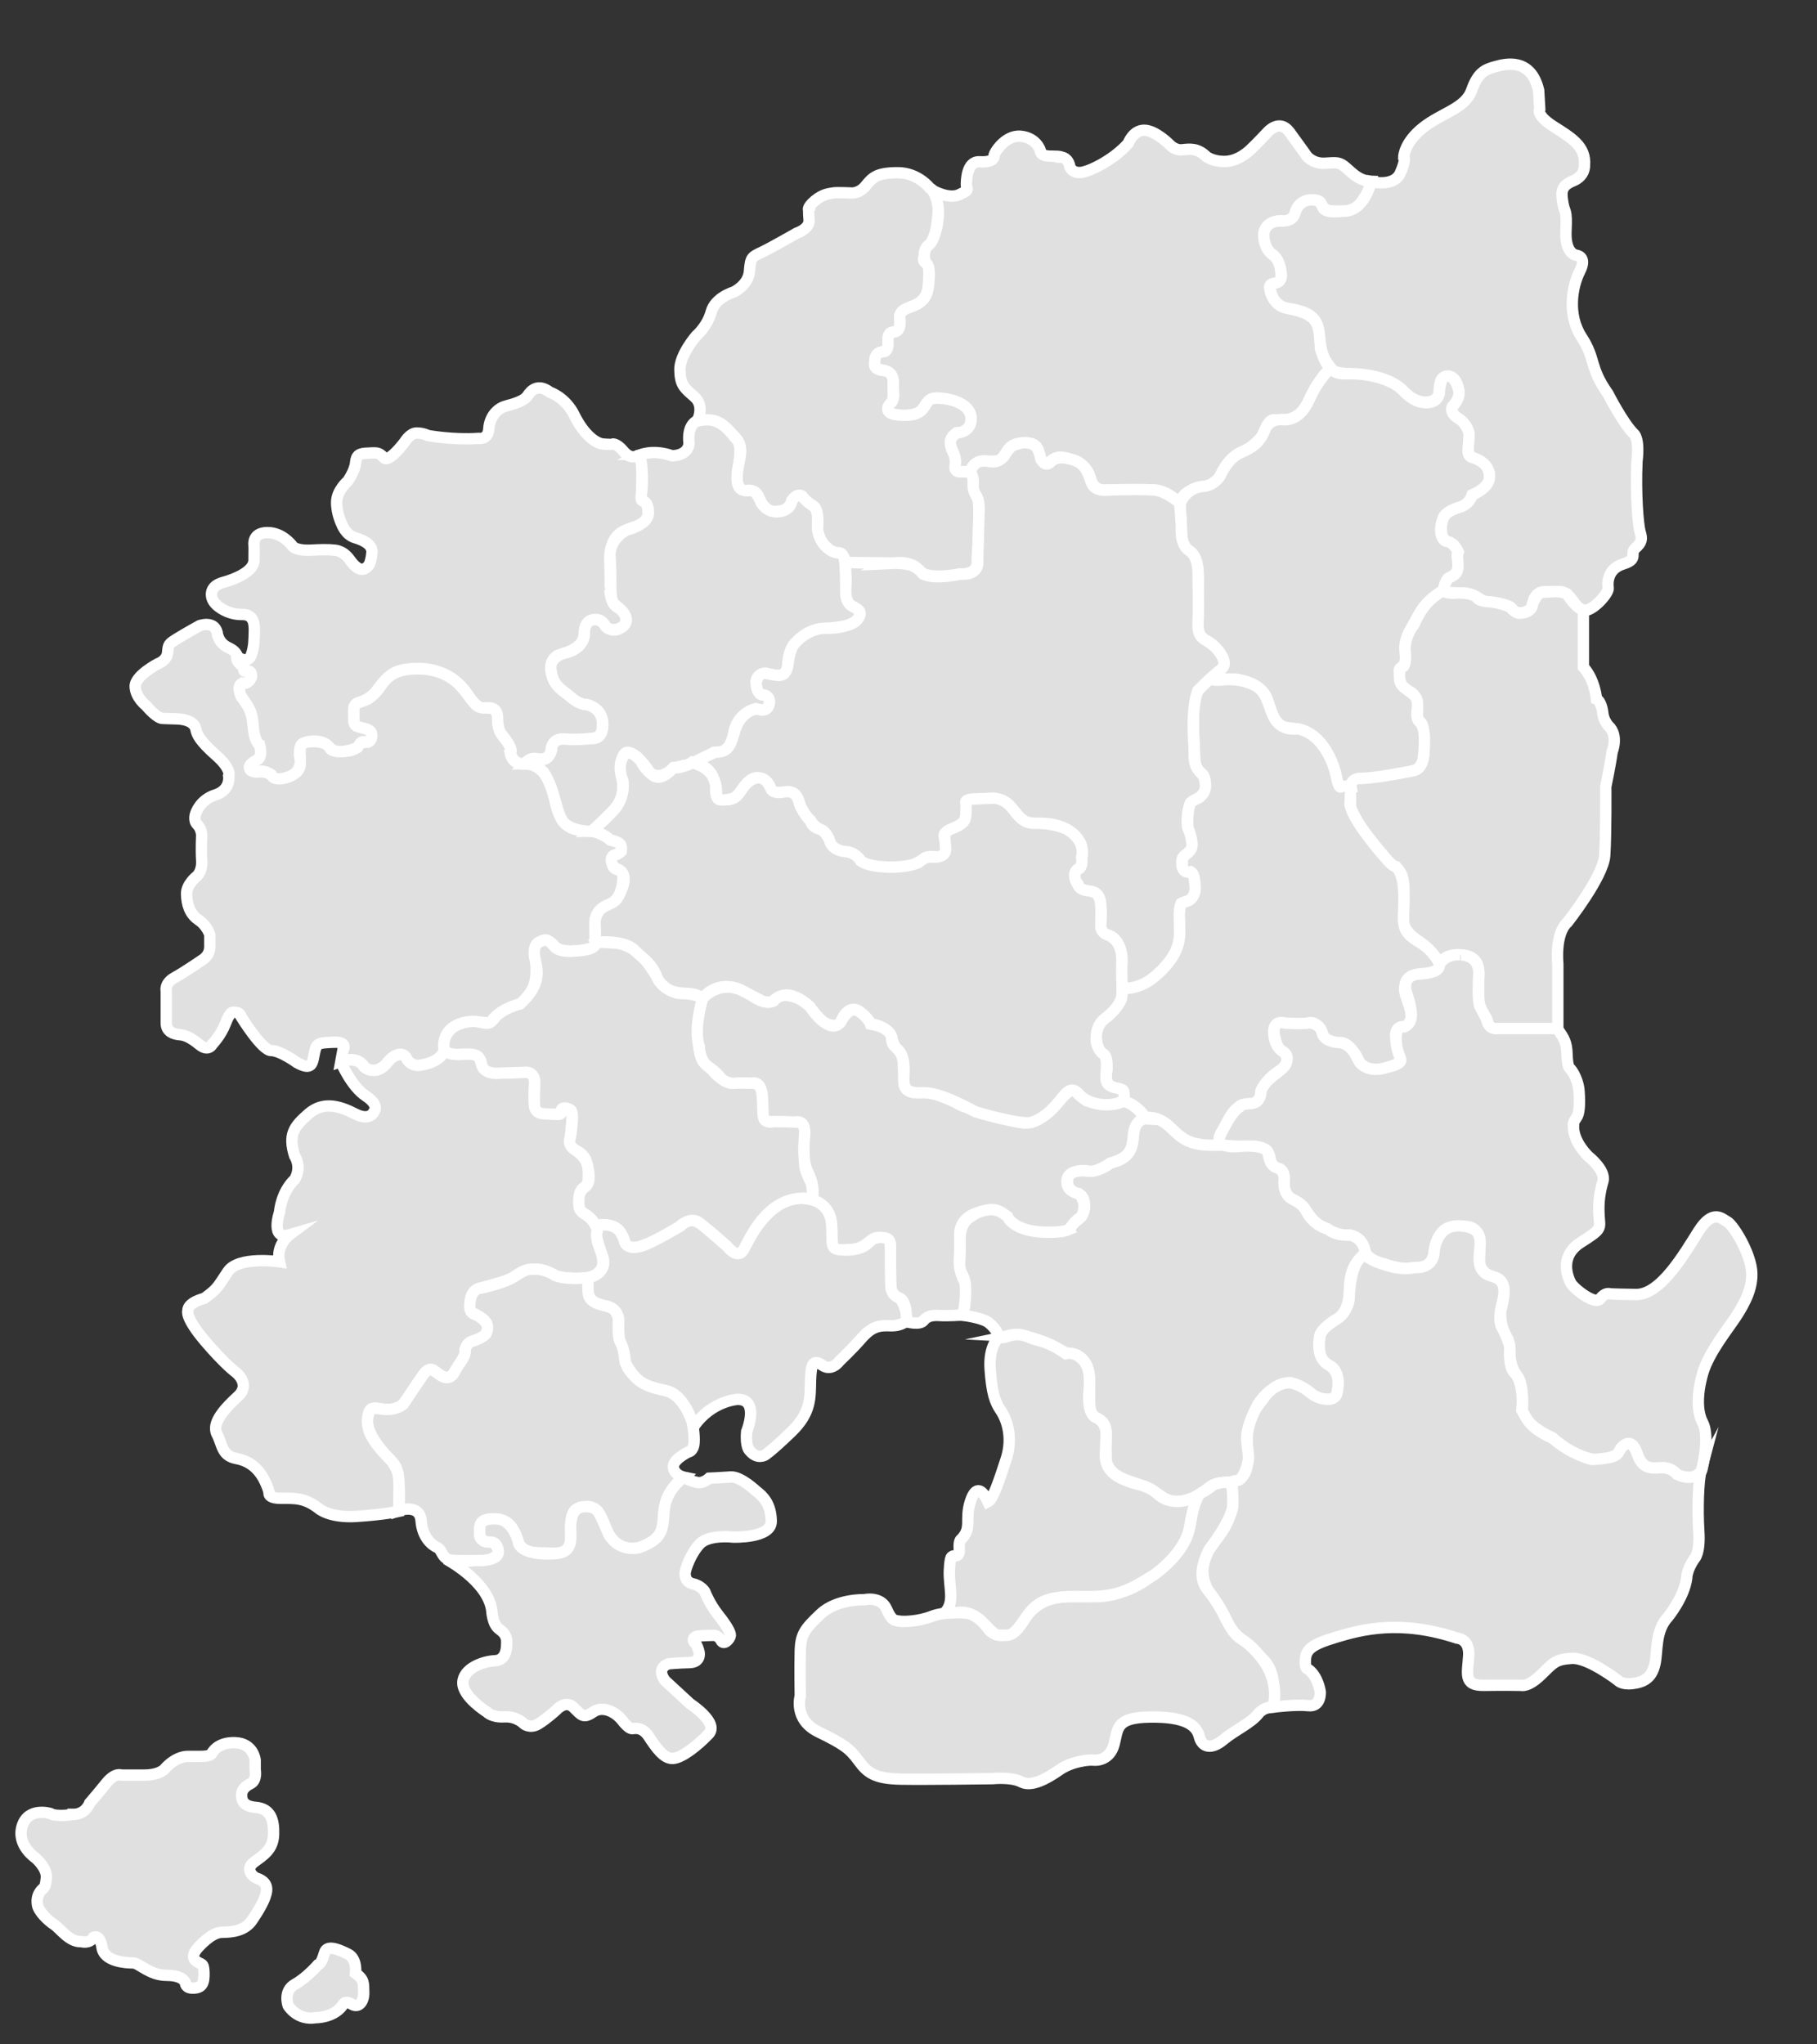 <?xml version="1.0" encoding="utf-8"?>
<!-- Generator: Adobe Illustrator 24.0.0, SVG Export Plug-In . SVG Version: 6.00 Build 0)  -->
<svg version="1.1" id="Layer_1" xmlns="http://www.w3.org/2000/svg" xmlns:xlink="http://www.w3.org/1999/xlink" x="0px" y="0px"
	 viewBox="0 0 480 540" style="enable-background:new 0 0 480 540;" xml:space="preserve">
<rect x="0" y="0" width="480" height="540" fill="#333333" stroke="none"/>
<style type="text/css">
	.st0{fill:#E0E0E0;stroke:#FFFFFF;stroke-width:3;stroke-miterlimit:10;}
</style>
<path class="st0" d="M90.13,280.68c0,0,2.68,6.31,6.5,8.82c3.81,2.5,2.13,4.19,2.13,4.19s-1,2.57-5,0.51c-4-2.06-8.38-3.38-12.25,0
	s-5.44,5.44-3.68,11.12c0,0,2,2.81,0,6.25c0,0-3.32,2.68-4,8.69c0,0-2.54,7.41,2.63,5.9c0,0-3.66,2.72-2.63,7.13
	c0,0-10.79-1.59-13.6,2.54c-2.81,4.13-2.54,4.41-6.28,7.13c0,0-4.41,1.03-4.32,3.28c0,0-0.84,1.68,4.5,7.97
	c5.35,6.28,8.25,8.35,8.25,8.35s3.94,3.09,0.47,6.28s-7.03,7.03-5.54,9.95c1.51,2.9,1.22,5.73,5.16,6.47s6.94,3.28,8.63,8.91
	c0,0-0.65,1.59,3.09,1.59c3.75,0,6.28-0.19,10.03,2.72c0,0,2.81,2.54,10.03,2.06c7.22-0.47,11.06-1.32,11.06-1.32l0.19-8.82
	c0,0-0.56-3.28-3.28-5.9c-2.72-2.63-4.78-5.54-4.97-7.69v-3c0,0,0.28-2.16,2.16-1.87c1.87,0.28,5.25,1.03,7.13-1.13
	c1.87-2.16,5.35-7.69,5.35-7.69s1.22-2.44,3.28-0.75c2.06,1.68,3.57,2.25,5.16-0.19c1.59-2.44,2.54-4.41,2.54-4.41
	s-0.47-2.81,2.35-3.66c2.81-0.84,3.47-1.78,3.66-3.28s-2.35-3.38-3.47-3.66c-1.13-0.28-1.32-1.51-1.22-2.63
	c0.09-1.13,0.19-3.57,2.72-4.32c2.54-0.75,6.76-1.68,8.63-2.81c1.87-1.13,2.72-2.06,5.25-2.06c2.54,0,3.47,0.28,6.09,1.78
	c0,0,4.87,1.03,9,0.19c0,0,3.66-0.84,3.38-4.22c-0.28-3.38-1.41-4.13-1.51-5.81c-0.09-1.68,0.09-2.35,0.09-2.35
	s-0.56-2.16-2.25-3.47c-1.68-1.32-2.81-1.51-2.63-3.94c0.19-2.44,0.28-3,1.03-3.66c0.75-0.65,1.41-0.75,1.41-2.81s0-3.19,0-3.19
	s-0.94-2.16-2.35-3.28s-2.63-1.97-2.35-4.41c0.28-2.44,0.47-5.44,0.47-5.44s0-2.25-1.13-1.97c0,0-1.59-0.75-1.87,0.75
	c0,0,0.94,0.94-2.06,0.75c-3-0.19-4.6-0.28-4.87-2.35c-0.27-2.06,0-6,0-6s0.28-2.81-2.72-2.72c-3,0.09-7.97,0.28-7.97,0.28
	s-2.44-0.28-3.09-1.87c-0.65-1.59-0.47-3.28-3.47-3.19c-3,0.09-4.41,0.19-6.47-0.75c0,0-1.32,2.25-4.5,3.19c0,0-3.94,1.51-5.35-1.03
	c-1.41-2.54-4.13-1.03-5.81,1.22s-4.69,2.16-6.09,0.19C94.35,279.27,89.94,280.01,90.13,280.68z"/>
<path class="st0" d="M105.33,399.03c0,0,5.54-1.97,5.9,2.63c0.38,4.6,2.9,6.47,4.32,7.13c1.41,0.65,1.03,3.28,4.22,3.38
	c3.19,0.09,8.91,0.28,10.03-0.38c1.13-0.65,2.54-1.32,1.59-3c-0.94-1.68-1.32-1.51-2.54-1.51c-1.22,0-2.35-0.84-2.16-2.54
	c0.19-1.68-0.28-3.38,3.09-3.47c3.38-0.09,5.44,0.94,6.57,4.78c1.13,3.84,3.57,4.13,7.03,4.13c3.47,0,7.41,1.03,7.41-4.22
	s0-7.69,3.38-7.88c0,0,3.38-1.51,5.44,4.5c2.06,6,5.54,6.47,7.88,6.38c2.35-0.09,7.5-1.87,7.69-6.76c0.19-4.87,0.94-8.06,5.44-12.01
	c0,0-2.35-0.47-2.72-2.54c-0.37-2.06,3.94-4.13,3.94-4.13s1.32-0.09,1.51-2.35c0.19-2.25-0.47-5.54-0.47-5.54s-2.06-7.22-7.22-8.35
	c0,0-5.9-0.94-7.97-3.84c0,0-2.16-1.41-2.63-4.5c0,0-0.28-3.28-1.13-4.41c-0.84-1.13-0.56-6-0.56-6s-0.19-2.54-1.97-3.19
	c-1.78-0.65-5.9-1.03-6-3.75l0.09-4.13c0,0-5.48,0.75-8.77-0.52c0,0-2.81-2.02-6.19-1.68c0,0-1.51-0.28-4.32,1.74
	c-2.81,2.02-9.61,3.33-9.61,3.33s-1.97,0.19-2.39,3.28c-0.42,3.09,0.42,3,1.59,3.66c1.17,0.65,4.03,1.97,2.63,4.93
	c0,0-0.19,0.84-3.52,2.06c0,0-1.36,0-2.02,2.11c0,0,0.33,1.22-0.99,3.09s-1.97,3.19-1.97,3.19s-1.03,2.2-3.47,0.71l-1.74-1.22
	c0,0-1.13-1.59-3.05,1.17c-1.93,2.77-5.12,7.6-5.12,7.6s-1.83,1.74-5.35,1.32c-3.52-0.42-3.38-0.47-3.99,1.93
	c-0.61,2.4,0.75,5.44,3.61,8.91c2.86,3.47,4.41,3.38,4.6,8.82C105.66,397.35,105.33,399.03,105.33,399.03z"/>
<path class="st0" d="M117.8,411.79c0,0,10.98,5.73,12.1,13.5c0,0,0.13,3.63,1.87,4.94c1.75,1.32,2.25,2.13,2.06,4.38
	c0,0,0.13,3.94-3.06,4.06c-3.19,0.13-8.44,2.06-8.5,5.81c-0.06,3.75,6.38,7.76,6.38,7.76s1.25,1.44,4.57,1.25
	c3.32-0.19,5.13,1.81,5.13,1.81s1.62,1.44,3.87,0.06c2.25-1.38,4.69-3.63,4.69-3.63s2.44-2.81,4.57-0.75
	c2.13,2.06,2.57,3.06,5.19,1.25c2.63-1.81,6,0.06,7.63,2.13c1.63,2.06,2.32,2.25,2.75,2.25c0.44,0,2.5-0.68,4.32,2.06
	c1.81,2.75,3.94,5.94,6.38,5.81c2.44-0.13,6.57-3.44,9.44-6.44c2.87-3-4.87-8-4.87-8l-6.57-6.06c0,0-2.68-3.13,0.81-4.5
	c0,0,2.5-0.25,5.57-0.32s2.57-2.63,2.57-2.63s-0.38-1.94-1.13-2.57c-0.75-0.62-0.51-1.68,0.87-1.81c1.38-0.13,4-0.19,4-0.19
	s1.32-0.06,2.06,1.38c0.75,1.44,2.38-0.56,2.44-1.32c0.06-0.75-0.81-2.44-3.19-5.44c-2.38-3-3.57-6.19-3.57-6.19s-1-1.57-3-2
	c-2-0.43-2.19-1.87-2.19-2.81s1.44-5.19,3.87-7.76c2.43-2.57,8.82-1.81,8.82-1.81s10.13,0.38,10.06-4.19
	c-0.06-4.57-2.19-6.63-3.94-7.94c0,0-4.13-3.94-6.76-3.75c-2.63,0.19-5.69,0.32-5.69,0.32s-1.51,1.44-3.13,1.13
	s-3.68-1.32-3.68-1.32s-4.55,3.17-5.06,8.42c-0.52,5.25,0,7.6-6.51,10.08c0,0-5.35,1.59-8.25-3.66c0,0-1.45-3.47-1.93-4.36
	s-0.99-2.96-4.45-2.77c-3.47,0.19-3.7,3.8-3.57,6.66c0.14,2.86-0.09,5.44-3.89,5.73c0,0-8.11,0.84-9.8-2.48c0,0-1.17-6.33-5.73-6.66
	c-4.55-0.33-4.64,1.68-4.64,2.81c0,1.13-0.14,3.47,2.86,3.28c0,0,1.83-0.19,2.06,2.48c0.23,2.67-5.58,2.44-5.58,2.44
	S119.72,412.72,117.8,411.79z"/>
<path class="st0" d="M157.28,323.57c0,0,6.25-1.19,7.44,3.38c1.19,4.57,6.94,1.32,7.13,1.13c0.19-0.19,7.94-4.25,7.94-4.25
	s2.19-3.25,6.13,0l6.31,5.44c0,0,1.44,1.68,2.57,1.68c1.13,0,1.87-1.25,2.19-2.13c0.32-0.87,6.13-12.12,14.01-12.31
	c7.88-0.19,8.95,4.87,8.95,8.5s0,2.5,0,2.5s-0.44,2.81,3.94,2.68s5.76-2.13,5.76-2.13s0.94-1.25,3.25-1.25s2.44,0.68,2.44,5.13
	c0,4.44,0,7.5,0,7.5s0.06,2.38,1.68,3s2.72,4.81,2.63,6.31c0,0-1.38,1.57-4.44,1.44c-3.06-0.13-4.94,0.25-7.63,3.32
	c-2.68,3.06-5.76,5.94-5.76,5.94s-2.06,2.94-4.57,1.19c-2.5-1.75-3-0.32-3.13,4.06c-0.13,4.38,0.25,8.38-5.06,13.5
	s-6.94,6.13-6.94,6.13s-2.06,1.32-4.06-1.13c0,0-1.19-0.81-0.81-5.06c0,0,3.57-8.69-2.5-8.5c0,0-6.82,0.38-11.5,7.19
	c0,0-2.08-8.42-7.42-9.55c-5.34-1.13-7.83-2.02-10.64-7.37c0,0-0.09-3.23-1.36-5.54c0,0-0.56-0.94-0.38-5.86
	c0,0-0.19-2.86-3.19-3.52c-3-0.65-4.83-1.32-4.93-4.32c-0.09-3,0.23-3.19,0.23-3.19s4.97-0.99,3.7-5.39c0,0-1.22-3.19-1.59-5.16
	C157.28,324.99,158.41,325.52,157.28,323.57z"/>
<path class="st0" d="M90.04,280.39l0.53-2.9c0,0,1.62-2.38-2.44-2.19c-4.06,0.19-4.5,0.13-5.06,2.81c-0.56,2.68-0.51,4.87-4.63,2.57
	c0,0-4.38-3.19-6.82-3.19s-7.94-8.95-7.94-8.95s-0.13-1.38-2.25-1.13c0,0-0.68-0.19-1.87,2.94c-1.19,3.13-3.44,5.44-3.44,5.44
	s-1,2.13-3.38,0.19c-2.38-1.94-3.81-2.57-5.32-2.68c-1.51-0.13-3.5-0.75-3.5-3.06c0-2.32,0-8.44,0-8.44s-0.56-2.06,2.19-3.57
	c2.75-1.51,7.44-4.75,7.44-4.75s1.87-1.06,1.87-3.38s0-3.19,0-3.19s-0.62-2.32-3-3.94c-2.38-1.62-3.06-4.19-3.13-6.82
	c-0.06-2.63,2.75-4.75,2.75-4.75s1.44-1.25,1.25-4.13s0-6.69,0-6.69s-0.06-1.68-1.19-2.81c-1.13-1.13-0.38-2.94-0.38-2.94
	s1.06-3.57,5.19-4.87c4.13-1.32,3.5-4.94,3.5-4.94s0.94-1.75-3.32-5.5c-4.25-3.75-5.06-5.44-5.32-6.82
	c-0.25-1.38-1.57-2.68-5.06-2.81c-3.5-0.13-3.87-0.13-3.87-0.13s-1.32,0.06-4.32-3.44c0,0-2.68-2.06-2.81-4.94s6-6.06,6-6.06
	s2.38-0.81,2.57-2.94s0.19-2.25,2.5-3.68c2.32-1.44,5.94-3.44,5.94-3.44s3.81-1.38,4.63,1.75c0,0,0.13,2.72,2.94,4.03
	c2.81,1.32,2.44,2.84,2.44,2.84s0.19,1.44,1.25,1.44c0,0,0.56-0.06,0.51,1.51c0,0-0.44,0.62,0.94,0.44
	c1.38-0.19,0.94,1.51,0.94,1.51s0,1.75-2.06,1.75s-0.56,3.5-0.56,3.5s2.75,2.03,3.32,8.5c0.28,3.28,1.41,4.13,1.41,4.13
	s0.47-0.09,0.47,1.97c0,2.06-1.51,2.44-2.54,3.28c-1.03,0.84-0.19,2.16,1.97,1.97s3.47,0.94,3.47,0.94s0.47,1.22,2.81,0.75
	s4.6-1.59,4.6-3.57c0-1.98,0-4.32,0-4.32s-0.47-1.78,3.47-1.78c3.94,0,4.5,1.68,4.5,1.68s-0.09,0.94,2.81,0.94
	c2.9,0,4.22-0.75,4.87-1.87s1.87-0.56,1.87-0.56s1.59-0.19,1.41-1.97s-2.9-1.78-2.9-1.78s-1.87-0.47-1.87-2.06s0-2.9,0-2.9
	s-0.47-1.59,3.38-2.54c0,0,1.97-0.84,3.94-3.84c1.97-3,4.69-4.22,9-4.32c4.32-0.09,9,0.94,12.57,5.25c3.57,4.32,3.19,5.06,6.28,5.06
	c3.09,0,2.9,1.97,3,4.03c0,0,0,2.25,1.97,4.32s1.32,3.94,1.32,3.94s0.38,2.63,3.75,2.54c3.38-0.09,6.66,2.54,7.88,9.09
	s3.75,8.44,7.79,8.44s7.03,2.54,7.03,2.54s2.9,0.19,3.09,2.54c0,0,0,1.13-1.97,1.41c0,0-0.75,0.19-0.75,1.87
	c0,1.68,1.22,2.06,1.87,2.06s1.32,0.84,0.84,3.84c-0.47,3-1.78,4.87-4.32,6c-2.54,1.13-3,2.72-2.81,4.78v4.03
	c0,0,0.47,2.06-2.35,2.35c0,0-6.66,1.51-8.63-1.03c-1.97-2.54-5.35-1.22-4.97,2.35c0.38,3.57,1.32,9.76-4.22,13.22
	c0,0-5.35,1.59-7.03,4.13c0,0,0.28,1.03-3.19,0.56c-3.47-0.47-10.13,0.19-9.57,7.5c0,0-0.56,3.16-6.9,3.94c0,0-2.13-0.03-3.03-1.9
	s-3.28-1.09-4.87,0.91c-1.59,2-3.81,3.13-6.25,1.44C96.26,281.87,94.89,278.68,90.04,280.39z"/>
<path class="st0" d="M62.68,173.51c0,0,2.75,1.94,3.63-0.32c0.87-2.25,0.81-4.32,0.87-6.38c0.06-2.06-0.13-4.57-3.25-4.5
	c-3.13,0.06-5.5-1.44-6.57-2.38C56.3,159,55.86,158,55.86,157s0.44-2.44,3.19-3.19c2.75-0.75,8-2.75,8.06-5.81
	c0.06-3.06,0-3.94,0-3.94s-0.62-3.32,3.44-3.38c4.06-0.06,6.57,3.38,6.57,3.38s0.62,1.51,5.25,1.25c4.63-0.25,5.63,0,5.63,0
	s2.44-0.19,4.32,2.44c1.87,2.63,3.63,3.68,5.25,1.32c0,0,0.56-1.25,0.68-3.19s-2-3.13-4.5-3.87s-3.5-3.63-3.5-3.63
	s-1.38-2.75-1.32-5.81c0.06-3.06,2.94-5.5,2.94-5.5s1.87-2.68,2.06-4.81c0.19-2.13,1.06-2.5,3.19-2.57
	c2.13-0.06,2.94-0.38,4.25,1.19s5.57-4.19,5.57-4.19s1.38-2.32,3.13-2.32s3.03,0.68,3.03,0.68s6.57,1.22,13.31,0.75
	c0,0,2.54,0.47,2.72-2.54c0.19-3,2.06-5.35,4.5-6c2.44-0.65,4.87-1.41,5.73-2.72c0.84-1.32,2.72-3.38,5.9-0.94
	c0,0,4.13,1.32,6.47,6.09s5.44,7.41,7.6,7.6c2.16,0.19,2.35,0,2.35,0s1.13-0.38,3,1.87c1.87,2.25,3.47,1.32,3.47,1.32
	s1.78-1.68,1.41,5.35v4.87c0,0-0.38,1.32,0.75,1.97c1.13,0.65,0.84,3.47,0.84,3.47s0.19,1.68-3.19,2.9s-7.03,1.78-6.84,9.76
	c0.19,7.97,0,7.03,0,7.03s0.09,3.57,1.97,4.6c1.87,1.03,2.63,2.25,2.16,4.03s-4.22,2.81-5.54,0.56c-1.32-2.25-3.75-1.03-3.75-1.03
	s-1.41,0-1.68,3.84c-0.28,3.84-6.66,5.16-6.66,5.16s-2.35,0.75-2.06,3.94c0.28,3.19,2.16,5.06,5.44,7.22c0,0,1.97,1.87,3.94,1.97
	c1.97,0.09,4.32,1.78,4.22,5.35c-0.09,3.57-1.41,3.47-4.69,3.75c-3.28,0.28-5.63,0-5.63,0s-2.9-0.38-3.28,2.9
	c-0.38,3.28-4.22,2.25-4.22,2.25s-1.59-0.28-2.44,1.32c0,0-3.15,0.75-4.08-2.81c0,0,1.17-0.71-2.25-4.83c0,0-1.13-1.13-1.13-4.32
	s-2.25-2.77-3.28-2.77c-1.03,0-2.02,0.38-4.74-3.7c-2.72-4.08-7.37-6.84-13.46-6.7s-7.5,1.87-10.83,6.33c0,0-1.68,1.93-3.89,2.48
	c-2.21,0.56-1.78,1.97-1.78,3.7c0,1.74-0.28,2.58,1.68,3.05c1.97,0.47,3.23,0.75,3,2.39c-0.23,1.64-1.07,1.64-1.78,1.45
	c-0.71-0.19-0.99,0-1.97,1.51c0,0-5.39,2.44-7.37-0.09c-1.97-2.54-6.7-1.55-7.37-0.75c-0.65,0.8-0.52,3-0.52,3s1.32,3.99-2.81,5.54
	c-4.13,1.55-4.74-0.61-4.74-0.61s-1.68-1.13-3.05-0.84c-1.36,0.28-2.6,0.14-2.65-1.07c0,0-0.13-0.84,2.25-2.06
	c0,0,1.28-0.56,0.44-3.87c0,0-1.25-0.62-1.62-4.28c-0.38-3.66-0.16-4.22-3.22-8.5c0,0-1.28-2.6,0.25-3.5
	c1.68,0.51,2.47-1.62,2.47-1.62s0.35-1.62-1.28-1.68c0,0-0.84,0.68-0.81-0.75c0.03-1.44-1.19-1.22-1.19-1.22s-0.81-0.87-0.65-1.65"
	/>
<path class="st0" d="M168.72,120.3c0,0,3.57-1.78,8.82,0.09c0,0,4.22,0.09,4.5-3.28c0,0-0.94-5.44,3-6.28
	c3.94-0.84,7.69,2.44,8.54,3.94c0.84,1.51,2.35,1.32,1.78,6.47s-1.68,8.82,2.81,8.35c0,0,1.32-0.75,2.9,3.19c0,0,1.68,2.9,4.97,2.35
	c3.28-0.56,3.19-3.19,3.19-3.19s1.32-2.63,3.57,0c2.25,2.63,3.38,0.94,3.19,6.38c-0.19,5.44,3.84,7.69,5.73,7.79
	s1.59,3.57,1.68,8.35c0.09,4.78,0.94,5.25,2.63,6.09c1.68,0.84,1.78,3.84-3.19,4.87c-4.97,1.03-8.16-0.38-12.85,4.5
	c0,0-1.78,1.59-1.87,5.81s-5.54,2.16-5.54,2.16s-3.38-0.19-2.72,3c0.65,3.19,1.78,2.63,1.78,2.63s1.87,0.19,1.59,2.54
	c-0.28,2.35-3.57,1.13-3.57,1.13s-4.97,0.94-5.9,6.76c-0.94,5.81-5.35,4.87-5.35,4.87s-5.81,3.57-10.41,4.03
	c0,0-4.13,4.13-6.84,0.65c0,0-2.72-4.6-5.25-4.69c-2.54-0.09-1.59,6.94-1.59,6.94s1.41,4.6-2.44,8.44
	c-3.84,3.84-5.54,5.44-5.54,5.44s-6.13,0.03-7.88-3.03c-1.76-3.06-1.94-8.19-4.81-12.57c0,0-2.19-2.5-5.06-2.38
	c0,0,1.58-1.86,3.97-1.11c2.39,0.75,3.33-2.44,3.23-3.05s0.8-2.58,3.66-2.25c2.86,0.33,7.13-0.19,7.13-0.19s2.72,0.42,2.67-3.84
	c-0.04-4.26-4.22-5.12-4.22-5.12s-1.83,0.19-4.26-1.97c-2.44-2.16-4.87-2.81-5.29-7.79c0,0-0.19-2.9,3.99-3.89
	c4.18-0.99,5.02-3.94,4.93-5.35c-0.09-1.41,0.65-3.42,2.72-3.42s2.86,1.83,2.86,1.83s1.59,1.74,3.94,0.42
	c2.35-1.32,1.74-3.38-0.09-5.06c-1.83-1.68-2.48-1.13-2.48-6.61c0-5.48-0.23-7.41-0.23-7.41s-0.33-4.22,4.36-6.8
	c0,0,5.73-1.36,5.81-4.45c0.09-3.09-1.55-3.38-1.55-3.38s-0.65,0.38-0.23-2.29C169.9,127.23,169.62,120.35,168.72,120.3z"/>
<path class="st0" d="M184.2,111.2c0,0,2.06-3.94-0.75-6.38c-2.81-2.44-3.75-3.19-3.84-7.13c-0.09-3.94,4.32-9,4.32-9
	s2.9-2.44,3.94-6.28c1.03-3.84,5.9-5.25,5.9-5.25s3.94-1.78,4.22-5.54c0.28-3.76,0.65-3.75,3.38-5.06c2.72-1.32,9.09-4.97,9.09-4.97
	s3.47-1.13,3.28-3.47s-0.09-2.54-0.09-2.54s-0.65-0.65,1.59-2.54c2.25-1.87,3.84-1.87,4.78-2.06s4.78,0,4.78,0s2.16,0.28,3.94-1.97
	c1.78-2.25,3.09-3.38,8.44-3.38c5.35,0,8.44,4.03,8.44,4.03s2.72,1.13,2.16,7.22c-0.56,6.09-1.41,7.31-2.54,7.97
	c-1.13,0.65-1.13,3.19-1.13,3.19s-0.47,0.94,0.65,1.51c1.13,0.57,0.47,5.63,0.47,5.63s0.38,4.03-4.03,5.63
	c-4.41,1.6-3.38,2.63-3.47,4.5c-0.09,1.87-0.75,2.44-2.06,2.44c-1.32,0-1.03,3.28-1.03,3.28s0.19,1.87-1.68,1.97
	c-1.87,0.09-1.87,2.9-1.87,2.9s-0.38,1.97,2.54,1.97s2.35,4.32,2.35,4.32v2.81c0,0,0.19,0.65-0.94,1.87
	c-1.13,1.22-0.28,2.63,2.16,2.63c2.44,0,3.94,0,3.94,0s2.35-0.28,3.57-3c1.22-2.72,7.69-0.56,7.69-0.56s4.5,1.41,4.13,5.06
	c-0.38,3.66-3.66,3.28-3.66,3.28s-2.06,0.84-1.68,3.38c0.38,2.54,1.32,1.51,1.32,5.16c0,0-0.84,1.87,1.87,1.78
	c2.72-0.09,2.81,1.03,2.81,3.38c0,0,0.09,2.16,1.03,3.47c0.94,1.32-0.09,16.5-0.09,16.5s0.84,3.84-4.6,3.66
	c0,0-8.63,1.78-10.69-0.94s-6.76-1.97-6.76-1.97l-12.82-0.09c0,0-0.13-2.68-1.87-2.63c-1.75,0.06-4.94-2.19-5.44-6.31
	c0,0,0.62-5.13-1.19-6.13c-1.81-1-2.94-2.57-2.94-2.57s-1.19-0.81-2.68,1.25c0,0-0.32,3.32-5.25,2.81c0,0-2.25-0.44-3.38-3.63
	c0,0-0.68-2.19-3.06-1.87s-3-1.87-2.63-5c0.38-3.13,1.94-6.44-0.56-9C191.74,112.98,189.98,109.86,184.2,111.2z"/>
<path class="st0" d="M246.29,50.24c0,0,4.32,2.54,7.22,1.13s1.78-1.13,1.78-2.44s0.09-6.38,3.47-6.19c3.38,0.19,3.94-0.94,3.84-1.59
	c-0.09-0.65,2.9-5.54,7.03-5.16c4.13,0.38,5.16,3.66,5.16,3.66s-0.28,1.59,2.72,1.59s2.9,0.28,2.9,0.28s1.78,0,2.25,2.63
	c0,0,0.56,1.59,2.81,1.41c2.25-0.19,8.54-3.19,12.57-7.69c0,0,1.22-3.47,4.22-3.47c3,0,6.76,3.84,6.76,3.84s1.32,1.51,3.28,1.32
	c1.97-0.19,4.03-0.56,6.47,1.87c0,0,1.68,1.22,4.6,1.22c2.9,0,5.35-1.59,7.03-3.19c1.68-1.59,4.5-4.6,4.5-4.6s3.09-3.57,5.73,0
	c2.63,3.57,4.6,6.38,4.6,6.38s1.59,2.06,4.78,1.87s3.84-0.38,5.73,1.32c1.87,1.68,3.57,3.38,6.57,3.47c0,0-0.47,2.72-2.06,4.6
	c0,0-1.13,3-4.87,3.19c-3.75,0.19-3.75,0-3.75,0s-1.97-0.09-2.54-1.78c-0.56-1.68-3.47-0.84-3.47-0.84s-2.44,0.09-3.09,2.44
	c-0.65,2.35-1.97,3-3.66,2.81c-1.69-0.19-5.16,0.84-4.87,4.22c0.28,3.38,1.51,4.13,3.09,5.54c1.59,1.41,1.32,5.16,1.32,5.16
	s0.19,1.41-1.68,1.59c-1.87,0.19-1.13,2.25-1.13,2.25s0.75,3.19,3.66,4.13c2.9,0.94,9,0.94,9.47,7.31l0.09,3.57
	c0,0,1.22,4.32,2.72,5.06c0,0-3.38,3.19-5.63,8.54c-2.25,5.35-6.57,5.16-6.57,5.16l-2.35,0.09c0,0-1.87-0.94-3.09,3.66
	c0,0-2.25,3.28-5.9,4.78c-3.65,1.49-6,7.03-6,7.03s-2.44,2.44-4.78,2.44s-5.16,1.78-5.63,4.13c0,0-3.09-3.66-7.13-3.57
	c-4.03,0.09-12.95,0-12.95,0s-2.63,0.09-3.38-2.9c-0.75-3-2.72-4.41-5.73-5.35c-3.01-0.94-4.13-0.09-5.16,0.94
	c-1.03,1.03-2.54,0-2.81-2.35c-0.28-2.35-1.68-2.9-4.6-2.72c-2.9,0.19-3.47,1.68-4.41,3.09c-0.94,1.41-1.51,1.78-3.94,1.68
	c-2.43-0.09-4.5,0.09-5.25,3.09c0,0-1.03-0.47-2.35-0.28c-1.32,0.19-1.75-0.68-1.59-1.47c0.16-0.79,0.32-1.94-0.62-4.03
	s-0.97-3.22,1-4.75c0,0,3.5,0.03,3.87-3.28c0.38-3.32-3.03-5.25-7.09-5.81s-4.06,0.41-5.73,2.75c-1.65,2.35-7.16,1.72-8.35,1.16
	c-1.19-0.56-1.03-1.78-0.03-2.72c1-0.94,0.68-2.35,0.65-3.87c-0.03-1.54,0.44-4.22-2.44-4.75c-2.87-0.53-2.6-0.91-2.41-2.97
	c0.19-2.06,2.35-1.97,2.35-1.97s1.03-0.03,1.09-1.84c0.06-1.81-0.35-3.16,1.62-3.35c1.97-0.19,1.54-3.38,1.54-3.38
	s-0.81-2.06,2.5-3.13c3.32-1.06,4.73-2.68,5.03-5.69c0.32-3,0.38-5.38-0.72-6.13s-0.35-1.41-0.35-1.41s-0.28-2.28,1.19-3.25
	C246.88,63.75,249.67,55.09,246.29,50.24z"/>
<path class="st0" d="M362.21,47.99c0,0,6,1.51,7.69-2.25c1.68-3.75,0.94-4.32,0.94-4.32s0.09-3.75,5.06-7.69s11.16-5.06,12.85-9.85
	c1.68-4.78,3.57-5.54,6.28-6.28c2.72-0.75,9.38-2.44,11.44,6.28l0.28,4.87c0,0-1.13,1.59,3.57,4.6c4.69,3.01,8.73,5.25,8.25,10.41
	c0,0,0.19,2.72-3,4.03s-3.19,2.81-2.72,5.73c0.47,2.9,1.13,1.51,0.84,7.5c-0.28,6,2.63,6.38,2.63,6.38s3.09,0.19,1.03,4.22
	c-2.06,4.03-3.38,11.54,0.47,17.44c3.84,5.9,1.97,7.88,6.94,14.91c0,0,4.03,7.88,6.84,10.6c0,0,1.59,1.03,0.84,7.31
	c-0.38,8.54,0.28,16.79,0.84,18.66c0.56,1.87,0.47,2.72-1.22,4.22c-1.68,1.51,0.94,2.9-3.28,4.22c-4.22,1.32-4.13,5.06-3.94,6.38
	c0.19,1.32-4.13,6.19-6.47,5.9c-2.35-0.28-3.28-4.97-6.19-4.97c-2.9,0-4.6,0-4.6,0s-2.25,0.28-2.63,3.09s-4.6,3.09-5.35,1.59
	c-0.75-1.51-6.38-2.06-7.22-2.06s-3.38-2.72-6.94-2.25l-4.13-0.28c0,0-0.19-1.78,1.41-3.84c0,0,2.54-0.56,2.35-2.81
	c-0.19-2.25,0.09-3.75,0.09-3.75s-0.56-2.35-2.54-2.81c-1.97-0.47-1.87-3.38-1.87-4.03s0.47-4.5,4.03-5.06
	c3.57-0.56,4.03-3.28,4.03-3.28s4.32-1.78,4.69-4.78c0.38-3-4.41-5.06-4.41-5.06s-1.32-0.38-1.22-2.63c0.09-2.25,0-4.5,0-4.5
	s-0.47-1.78-2.63-3.19c-2.16-1.41-1.78-3.19-1.78-3.19s1.87-1.32,1.87-3.75c0-2.43-1.22-4.32-2.81-4.32c-1.59,0-2.25,1.03-2.35,4.13
	c-0.09,3.09-4.97,3.84-8.54,0.65c-3.57-3.19-6.84-4.87-12.76-5.25c-5.9-0.38-6.47-0.47-7.41-1.87c-0.94-1.41-2.47-2.57-2.84-8
	c-0.38-5.44-2.75-6.63-8.44-7.63c-4.44-0.62-4.75-5.81-4.75-5.81s0.06-0.62,1.38-0.81c1.32-0.19,1.81-1.19,1.68-2.32
	c-0.13-1.13-0.38-3.94-2.38-5.32c-2-1.38-2.38-4.32-2.25-5.57c0.13-1.25,1.44-3.25,4.25-3.19s3.63-0.75,4.06-2.32
	c0.43-1.57,1.87-3.13,3.75-3.25c1.87-0.13,2.81,0.13,3.5,1.94c0.68,1.81,5.38,1,5.38,1S359.87,56.65,362.21,47.99z"/>
<path class="st0" d="M381.3,156.06c0,0-4.57,1.38-7.76,8.88c0,0-2.44,2.81-2.35,6.57c0.09,3.75,0.09,4.22-0.84,4.69
	c-0.94,0.47-0.65,2.72-0.65,2.72s0.09,3.09,3.19,4.03c0,0,1.68,1.03,1.59,3.94c-0.09,2.9-0.09,3.09,0.94,4.03
	c1.03,0.94,0.65,6.84,0.65,6.84s0.47,5.54-3,5.81c0,0-6.19,1.41-13.41,2.06c0,0-2.9-0.47-2.9,2.16c0,2.63,0,5.54,0,5.54
	s1.32,3.57,4.69,7.79s5.73,7.13,6.94,7.79c1.21,0.66,2.72,2.16,2.44,7.03c-0.28,4.87,0,7.88,0,7.88s0,2.16,3.84,4.69
	c3.84,2.54,5.73,6.38,5.73,6.38s0.19-2.72,5.06-2.63c4.87,0.08,5.16,2.81,5.16,4.87s0,7.03,0,7.03s0.47,3,1.68,4.32
	c1.21,1.32,0.09,3.19,3.38,3.28c3.28,0.09,15.85,0,15.85,0V254.6c0,0-0.84-7.97,2.54-10.98c0,0,9.47-12.01,9.85-17.63
	c0.38-5.63,0.28-18.2,0.28-18.2s1.22-5.81,1.68-9.19c0,0,1.78-4.32-0.94-6.84c0,0-1.32-1.41-1.51-3.28
	c-0.19-1.87-0.84-3.47-1.68-3.84c0,0-0.38-5.06-3.47-8.44v-15.07c0,0-1.54,0-4.35-4.25c0,0-1.81-0.87-4.19-0.56
	c-2.38,0.32-3-0.75-4.87,3.06c0,0,0.23,2.52-3.57,2.61c0,0-1.17-0.09-2.39-1.64c0,0-2.77-1.22-5.63-1.41
	c-2.86-0.19-2.9-0.94-3.47-1.41c-0.56-0.47-3.05-1.07-4.97-0.89C382.94,156.83,381.42,156.38,381.3,156.06z"/>
<path class="st0" d="M380.21,254.69c0,0-0.28,2.44-5.25,2.54c-4.97,0.09-3.47,4.78-3.47,4.78s1.41,3.84,1.32,5.9
	c-0.09,2.06-0.84,3.19-2.54,3.28c-1.68,0.09-1.51,3.94-1.51,3.94s-0.19,2.25,0.84,3.75c1.03,1.51-0.65,2.9-4.6,3.09
	c-3.95,0.19-5.35-0.09-6.94-3.47c-1.59-3.38-5.54-3.38-5.54-3.38s-2.9-0.75-3.28-2.44c-0.38-1.68-1.87-2.72-5.16-2.63
	c-3.28,0.09-5.54,0-5.54,0s-2.63-0.47-1.87,3.38c0.75,3.84,1.68,4.22,2.72,4.78c1.03,0.56,1.03,2.9-2.35,5.44
	c-3.38,2.54-3.66,3-4.13,5.35c-0.46,2.35-2.35,2.54-3.84,2.54c-1.51,0-4.13,3-5.9,6.57c-1.78,3.57-1.59,4.32,1.13,4.5
	c2.72,0.19,6.66,0.19,6.66,0.19s4.03-0.19,4.5,2.9c0.47,3.09,2.44,3,2.44,3s1.59,0.09,1.32,3.66c-0.28,3.57,1.78,4.22,3.94,5.44
	c2.16,1.22,2.54,4.87,7.03,6.57c0,0,2.81,1.97,5.73,1.87c2.9-0.09,4.41,2.44,4.6,3.94c0.19,1.51,2.16,3,5.16,3.66
	c0,0,4.03,1.51,6.66,1.13c2.63-0.38,5.73,0.56,6.57-4.22c0.84-4.78,2.54-6.76,5.63-6.76s6.38-1.03,6.38,5.81l-0.09,3.19
	c0,0-0.25,3.38,4,4.38c4.25,1,1.62,8.76,1.62,8.76s-0.38,3.75,1.51,7c0,0,1.13,1.16,0.94,5.09c0,0,0.09,3,1.87,5.16
	c1.78,2.16,1.41,8.54,1.41,8.54s-0.84,3.75,7.97,7.88c0,0,6.47,6,12.28,5.73c5.81-0.28,5.9-3.09,5.9-3.09s2.54-2.63,3.75,0.56
	s1.59,4.97,6.19,4.97c0,0,2.81-1.22,4.97,1.97c0,0,5.54,1.59,6.38-1.87c0.84-3.47,1.68-9.47,0.19-12.28c-1.51-2.81-1.59-7.5,0-13.04
	c1.59-5.54,6.76-11.82,8.82-15.01c2.06-3.19,4.97-8.06,3.94-13.22s-4.97-11.16-6.28-11.82c-1.32-0.65-3.75-3.57-7.6,2.54
	c-3.84,6.09-10.03,16.79-16.5,16.69c-6.47-0.09-6.94-0.19-6.94-0.19s-1.22-0.47-2.54,1.32c-1.32,1.78-7.03-2.72-7.79-4.22
	c-0.75-1.51-3.09-7.03,2.72-10.69s4.97-3.57,4.78-7.13c-0.19-3.57,0.19-6.09,1.03-9c0.84-2.9-3.84-6.57-3.84-6.57
	s-4.13-3.84-3.94-8.16c0,0-0.38-0.47,0.84-2.16c1.22-1.68,0.56-7.6,0.56-7.6s-0.47-3.47-2.54-5.54c0,0-0.47-0.47-0.56-3.47
	c-0.09-3-0.65-4.22-2.63-6.84h-15.66c0,0-2.44,0.56-2.94-2.44c0,0-1-1.87-1.75-3.32c-0.75-1.44-0.38-7.82-0.38-7.82
	s1-5.57-4.63-5.87C386,252.23,382.3,251.6,380.21,254.69z"/>
<path class="st0" d="M360.55,331.01c0,0-3.5,1.25-4.13,10.88c0,0,0.51,4-3.38,6.5c-3.87,2.5-4.63,3.38-4.5,7.76
	c0.13,4.38,2.75,4.63,2.75,4.63s2.63,0.62,2,6.38c-0.62,5.76-8.76-0.51-8.76-0.51s-5.87-4.75-11.12,3.25c0,0-4.63,4.75-3.87,12.12
	c0.75,7.38-1.62,8.88-3.63,9.25c0,0-0.87-0.62-0.51,2.63s0.25,7.5-4,12.63s-5.38,10.38-0.13,16.63c0,0,1.87,2.63,2.87,5.25
	s3.87,4.5,6.76,7.38c2.87,2.87,6.5,3.75,5.5,15.13c0,0,5.87-0.75,9.25-0.38c3.38,0.38,3.13-3.63,3.13-3.63s-0.56-4.19-3.28-6.06
	c0,0-0.84,0.09-0.65-2.54c0.19-2.63,1.68-3.94,8.25-5.9c6.57-1.97,16.79-4.69,31.8,0.28c0,0,3.38,0.09,3.09,4.69
	c-0.28,4.6-1.51,7.88,3.94,7.79c5.44-0.09,9.95,0,9.95,0s1.78,0.56,5.16-2.72c3.38-3.28,3.84-4.13,8.16-4.41
	c4.32-0.28,12.19,5.81,12.19,5.81s0.94,1.22,3.94,0.84c3-0.38,4.97-1.51,5.81-4.97s0-8.82,3.47-12.57c0,0,4.32-5.25,4.97-10.31
	c0,0-0.09-2.06,2.06-5.16c0,0,1.51-1.32,1.13-7.22c-0.38-5.9-0.09-13.41,0.56-15.85c0,0-1.62,2.97-6.31,0.84c0,0-1.44-2-4.5-1.75
	c-3.06,0.25-4.75-0.19-5.94-3.5c-1.19-3.32-2.5-3.57-4.06-2c-1.57,1.57,0.13,2.87-8,3.32c0,0-5.5-1.32-10.31-5.57
	c-6.06-2.75-6.82-5-8.19-7.5c0,0,0.87-6.06-1.68-9.63c0,0-1.87-0.75-1.51-6.82c0,0,0.06-1.13-1.87-5.06c0,0-1.51-1.51-0.13-6.69
	c1.38-5.19-0.32-6.44-2.68-7.13c-2.38-0.68-3.57-2-3.38-5.38c0.19-3.38,1.62-7.63-5.13-7.94c-6.75-0.31-6.87,7.57-6.87,7.57
	s-0.32,3.63-4.94,3.44c0,0-2.94,0.75-6.63-0.32C363.49,333.45,360.99,332.39,360.55,331.01z"/>
<path class="st0" d="M329.81,384.78c-0.23-4.45-1.78-5.54,2.54-13.92c0,0,3.75-5.9,8.63-5.63c0,0,2.77,0.56,5.21,2.67
	c2.44,2.12,6.51,2.25,6.94,0.28c0.42-1.97,1.17-5.77-2.25-7.69c-3.42-1.93-2.29-7.18-2.29-7.18s-0.47-1.93,4.97-5.16
	c0,0,2.72-1.55,2.86-6.7c0.14-5.16,1.07-7.74,4.26-10.46c0,0-0.23-3.84-3.94-4.74c0,0-3.75,0.33-6.05-1.64c0,0-3.38-0.71-5.48-4.41
	c0,0-0.65-2.02-3.66-3.38c-3-1.36-2.29-5.58-2.29-5.58s0.09-2.16-2.02-2.81c-2.11-0.65-2.23-4.06-2.23-4.06s-0.62-2.25-8.06-1.51
	c0,0-2.06,0.25-3.63-0.38c0,0-7.06,0.25-9.76-1.44c-2.68-1.68-5.81-5.76-9.44-5.69c-3.63,0.06-4.44,0.44-4.75,4.57
	c-0.32,4.13-1.38,6.25-6.16,7.28c0,0-2.25,2.44-6.57,2.06c-4.32-0.38-4.78,1.68-4.6,3.38c0.19,1.68,1.78,2.44,3.19,2.9
	c1.41,0.47,2.16,4.78-0.38,6.57c-2.54,1.78-2.25,2.54-2.25,2.54s-3.19,1.22-7.79,0.65c-4.6-0.56-7.6-1.97-8.54-3.84
	s-5.63-2.72-8.16-1.13c-2.54,1.59-4.69,2.44-4.5,8.16c0.19,5.72-0.75,5.73,0.75,8.44c1.51,2.72,0,10.5,0,10.5s5.47,0.62,7.03,2.13
	c0,0,2,1.62,2.32,3.25c0.32,1.63,2.81-1.32,7.31,0.06c4.5,1.38,5.94,1.87,10.72,4.6c0,0,6.09-0.75,6.09,7.5c0,8.25,0,5.16,0,5.16
	s-0.25,3.68,2.13,4.63c2.38,0.94,2.32,3.38,2.25,5.25s0,5.25,0,5.25s-0.19,2.87,3.44,4.81c3.63,1.94,6.25,1.62,11.31,5.28
	s11.72-1.87,11.72-1.87s1.68-1.87,4.69-1.87c0,0,1.26-0.33,1.87,0.04c0,0,0.04-0.47,1.59-0.56
	C328.39,391.02,329.9,386.63,329.81,384.78z"/>
<path class="st0" d="M325.29,392.03c0.51,1.51,0.38,5.94,0.38,5.94c-0.81,4.44-6.25,11.31-6.25,11.31
	c-2.75,5.57-2.13,8.63-0.19,10.95c1.94,2.32,3.75,5.69,3.75,5.69c4.44,9.25,4.32,4.81,9.95,11.63c5.63,6.82,3.32,13.31,3.32,13.31
	c-2.38,0.06-3.68,1.62-3.68,1.62c-2,2.68-6.25,4.44-9.38,7.06c-3.13,2.62-5.63,2.13-6.38-0.87c-0.75-3-3.75-5.25-13.01-5.13
	c-9.25,0.13-8.38,3.13-9.5,7.25c-1.13,4.13-4.5,4.25-5.5,4.13c-1-0.13-5.63,0.25-9,2.63c-3.38,2.38-7.38,4.5-10,3.13
	c-2.63-1.38-7.5-0.87-7.5-0.87s-17.63,0.25-24.39,0.13c-6.76-0.13-8.76-1.62-11.12-4.87c-2.38-3.25-4-4.38-10.63-7.63
	s-4.75-9.5-4.75-9.5s-0.13-7.5,0-11.88s1.13-5.76,5.38-9.76c4.25-4,11.5-3.75,11.5-3.75s4.38-1,5.87,2.38
	c1.51,3.38,2.13,3,3.25,3.25c1.13,0.25,5.25,0.13,8.76-1.25c3.5-1.38,9.13-0.87,9.13-0.87s2.38-0.09,5.47,3.75
	c0,0,1.03,2.16,3.84,2.16s3.84-0.84,5.54-3.57c1.69-2.73,4.78-6.57,12.1-6.66c7.31-0.09,8.16,0,8.16,0s6.28-0.19,12.28-4.32
	s10.69-8.35,11.82-15.2c0,0,0.65-6.09,2.63-7.79c0,0,1.59-0.75,3.38-2.2C320.47,392.23,323.82,390.84,325.29,392.03z"/>
<path class="st0" d="M263.92,353.17c0,0-2.81,2.25-2.35,8.54c0.47,6.28,1.22,8.54,2.81,10.88s3.28,7.13,1.41,12.85
	c-1.87,5.73-3.47,10.6-4.78,11.25c-1.32-2.9-3.19-4.78-4.69,0c-1.51,4.78,0.56,6.76-2.35,9.85c0,0-0.75,0.19-0.56,2.63
	c0.19,2.44-1.51,1.59-1.68,1.87c-0.19,0.28-0.75-0.56-0.94,3.84c-0.19,4.41,1.59,8.35-1.28,11.16l3.68-0.13c0,0,3.32-0.75,6.69,2.87
	c3.38,3.63,3.38,3.13,5,3.13c1.62,0,2.57,0.68,5.87-4.32c3.3-5,6.57-6.06,15.26-5.87c8.69,0.19,11.95-1.38,18.88-5.76
	c0,0,8.25-5.63,9.38-12.69c1.13-7.06,2.57-8.57,2.57-8.57s-3.38,2.5-7.38,1.75c-4-0.75-3.13-2.87-8.63-4.32
	c-5.5-1.44-8.83-3.39-8.83-7.7c0.19-4.69,0.19-5.67,0.19-5.67s0.28-3.05-2.72-4.36c0,0-2.29-0.65-1.78-6.84s-0.71-8.02-3.19-9.61
	c0,0-1.74-0.8-2.96-0.42c0,0-3.66-2.63-6.94-3.38c-3.28-0.75-4.03-2.16-7.79-1.36C266.83,352.79,264.53,353.73,263.92,353.17z"/>
<path class="st0" d="M182.89,201.33c0,0,4.41,1.32,5.16,3.47c0,0,1.32,1.65,1.19,3.9c-0.13,2.25,0.68,2.5,2.19,2.68
	c1.51,0.19,3.47-0.78,4.78-3.13c1.32-2.35,2.63-2.81,3.75-2.81s2.54,0.38,3.38,2.35c0.84,1.97,3.47,1.41,3.47,1.41
	s3.94-0.94,4.32,2.35c0.38,3.28,3.19,5.44,3.19,5.44s0.94,1.78,2.63,2.35c1.69,0.57,2.06,2.06,2.72,3.47s1.41,1.87,3.75,1.97
	c2.35,0.09,3.57,2.25,3.57,2.25s3.47,2.44,11.06,1.78c0,0,3.94-0.09,6.09-2.06c0,0,0.65-0.56,2.81-0.47
	c2.16,0.09,2.72-1.32,2.63-2.06c-0.09-0.75,0-2.9,0-2.9s-0.65-1.41,1.51-2.16s4.03-2.35,4.03-3.84c0-1.51,0-3.09,0-3.09
	s-0.38-1.32,2.16-1.32c2.54,0,6,0,6,0s1.78-0.56,4.87,3.28c3.09,3.84,4.22,3,6.94,3.28c2.72,0.28,4.97,0.75,4.97,0.75
	s5.63,1.41,5.73,6.66v2.9c0,0,0.09,1.32-1.03,1.87c-1.13,0.56-0.56,2.54-0.56,2.54s0.56,2.81,3.19,3.09
	c2.63,0.28,3.28,0.47,3.47,5.35v2.06c0,0-0.47,3.09,2.54,4.69c3,1.59,3.28,4.69,3.09,8.54c-0.19,3.84,0,6.94,0,6.94
	s-1.87,4.32-4.97,6.57c0,0-2.16,1.59-1.87,5.16c0.28,3.57,1.59,3.66,1.59,3.66s1.32-0.09,1.32,3.57c0,3.66,0,2.72,0,2.72
	s-0.47,2.35,1.87,2.63c2.35,0.28,2.63,0.84,2.72,2.72c0.09,1.87-3.19,1.97-5.81,1.78c-2.62-0.19-5.54-1.22-6.47-2.63
	c-0.94-1.41-2.44-1.41-4.22,0.56c-1.78,1.97-4.87,6.28-8.63,6.84c-3.75,0.56-11.6-1.68-19.72-5.32c-8.13-3.63-10-2.63-10-2.63
	s-3.75,0.75-3.5-3.25c0.25-4-0.13-7.5-2.38-8.63c0,0-0.75-0.51-0.75-2.75c0-2.25-5.38-3.38-5.38-3.38s-2.87-4.38-5.25-3.5
	c-2.38,0.87-2.87,2.87-2.87,2.87s-0.13,1.13-2.13,0.87c-2-0.25-3.75-2.13-4.25-3c-0.51-0.87-5.13-4.87-8-4.87
	c-2.87,0-3.38,1.51-3.38,1.51s-2,1-4.87-0.87c-2.87-1.87-6.38-3.25-9.63-2.38c-3.25,0.87-4.25,2.75-4.25,2.75s-0.62-1.25-4.87-1.51
	c-4.25-0.25-6.38-2.75-7.63-5.13s-5.25-7.76-10.63-8.13c-5.38-0.38-5.32,0-5.32,0l-0.06-4.94c0,0-0.38-3.32,3-4.75
	c3.38-1.43,4.57-4.25,4.57-7.44c0,0-0.19-2.25-1.68-2.44c-1.51-0.19-1.38-2.5-1.38-2.5s0.19-1.13,1.75-1.57
	c1.56-0.44,0.68-2.25,0.68-2.25s-1.38-1.57-2.87-1.51c0,0-2.87-2.25-4.75-2.19c0,0,7.31-5.87,7.94-9.5s-0.44-6.19-0.44-6.19
	s-0.13-5.44,2.06-5.06c2.19,0.38,5.06,4.44,5.06,4.44s1.51,3.13,4.94,1.13c0,0,1.75-1.13,2-1.62
	C177.98,202.71,181.05,202.83,182.89,201.33z"/>
<path class="st0" d="M157.28,249.04c0,0,0.62,1.87-4.87,2.13c0,0-4.38,0.62-5.87-1.06c-1.49-1.68-2.13-2.13-3.13-1.68
	c-1,0.44-2.5,0.51-2.25,4.06c0.75,3.57,2.19,7.19-3.75,12.69c0,0-4.57,1.06-6.69,3.63c-1.38,1.75-1.62,1.68-4.25,1.13
	c-2.63-0.56-6.82,0.56-8.31,3c-1.49,2.44-0.75,4.38-0.75,4.38s0.51,1.32,3.87,1.19c3.38-0.13,5.44-0.44,5.94,2.57
	c0.51,3,5.06,2.38,5.06,2.38l6.06-0.19c0,0,3.19-0.68,2.94,3.25c-0.25,3.94-0.06,5.44-0.06,5.44s-0.19,2.13,2.5,2.25
	c2.68,0.13,3.68,0.13,3.68,0.13s1,0.19,0.87-0.81s1.13-1,1.81-0.68c0.68,0.32,1.32,0.13,1.06,3.63c-0.25,3.5-0.62,4.38-0.62,4.38
	s-0.62,1.87,1.75,3.06c2.38,1.19,2.87,3.06,3.19,5.32c0.32,2.25,0.13,3.57-0.94,4.32c-1.06,0.75-1.68,1.75-1.62,3.94
	s0.44,2.44,1.87,3.32c1.44,0.87,2.68,2.81,2.68,2.81s4.41-0.93,6.38,1.71c0,0,1.03,1.68,1.13,2.48c0.09,0.8,1.17,2.44,4.74,1.22
	c3.57-1.22,9.8-5.06,9.8-5.06s2.77-2.77,5.12-1.07c2.35,1.69,7.41,6.24,7.41,6.24s2.81,3.7,4.36,1.03
	c1.55-2.67,6.05-13.88,16.08-13.69c0,0,1.68,0.14,1.97,0.42c0.28,0.28,0.33-3.42-0.28-4.74s-1.59-2.96-1.59-4.97
	c0-2.02,0-7.22,0-7.22s1.26-3.75-3.23-3.75c-4.5,0-4.87-0.09-4.87-0.09s-2.63,1.41-2.72-2.54c-0.09-3.94-0.38-5.35-0.38-5.35
	s-0.19-2.06-2.72-2.16c-2.53-0.09-5.63-0.09-5.63-0.09s-2.54-0.56-4.5-2.9c-1.97-2.35-3.28-1.51-3.94-6.84
	c-0.65-5.34,0.38-9.76,0.38-9.76l0.75-2.81c0,0-2.22-1.32-5.79-1.25s-6.31-4.38-7.57-6.25s-3.5-5.63-8.63-6.94
	C163.72,249.17,158.15,248.72,157.28,249.04z"/>
<path class="st0" d="M185.67,263.61c0,0-2.57,8-0.94,12.88c0,0,0,3.57,2.32,5.19c2.32,1.62,3.44,3.13,3.44,3.13s1.32,1.51,3.68,1.32
	c2.37-0.19,4.38,0,4.38,0s2.63-1.06,2.87,3.87c0.25,4.94-0.19,6.31,1.87,6.25c2.06-0.06,6.76,0.13,6.76,0.13s2.94-1,2.5,3.68
	c-0.43,4.68-0.13,7.63,0.87,9.57c1,1.94,1.87,4.87,1,7.25c0,0,4.81,0.94,5.25,6.31s-0.81,7.06,3.19,6.94c4-0.13,4.44-0.32,7.25-2.5
	c0,0,0.81-1,3.06-0.75c2.25,0.25,2.13,1.19,2.06,4.25c-0.06,3.06,0.13,8.88,0.13,8.88s0.06,2.06,2.19,2.81
	c2.13,0.75,1.94,6.31,1.94,6.31s3.5,1,4.5-0.32c1-1.32,2.68-1.44,4.38-1.32c1.68,0.13,6-0.13,6-0.13s1.19-5.25,0.51-8.82
	c0,0-1.62-2.5-1.44-5.57c0.18-3.06,0.13-6.25,0.13-6.25s-0.75-4.44,4.19-6.25c4.94-1.81,6.13-0.81,8.38,0.87
	c0,0,1.57,4.44,11.76,4.13c0,0,3.94-0.06,4.63-0.87c0.68-0.81,1.13-1.87,3.13-3.25c0,0,2-3.38-0.68-6.06c0,0-3.32-0.38-3.13-3.44
	c0.19-3.06,5.06-2.63,5.06-2.63s1.94,1.06,6.31-1.94c4.44-1.38,5.87-2.68,6.19-7.31c0.32-4.63,3.32-4.44,3.32-4.44
	s-2.94-4.38-6.13-4.63c0,0-2.38,1.94-9.5-0.13c0,0-1.51-0.94-2.57-2.06s-1.81-1.13-4.44,1.75c-2.63,2.87-6,7-10.76,6
	c-4.76-1-8-1.75-15.38-4.44c0,0-6.19-3.57-10.38-3.63c0,0-3.81,1.06-4.69-1.68c0,0-0.06-2.38-0.19-4.06c-0.13-1.68,0.32-4-2.06-6.13
	c0,0-1.19-0.19-1.13-3.06c0,0-0.44-2-5.38-2.94c-1.51-2.44-3.25-3.94-4.87-3.75c-1.62,0.19-3.19,3.19-3.19,3.19
	s-1.57,2.44-4.32-0.13c0,0-1.57-1.13-3.06-3.25c-1.51-2.13-5.25-4-8.25-3.63c0,0-1.62,0.32-2.13,1.51c0,0-2.13,1.06-5.44-1.32
	C195.55,260.8,190.49,258.97,185.67,263.61z"/>
<path class="st0" d="M318.22,128.45c0,0-4.5-0.19-6.47,4.6l0.47,8.82c0,0,0.13,2.68,2.19,3.94c2.06,1.25,2.32,5.94,2.06,9.57
	c-0.25,3.63,0,9.06,0,9.06s-0.51,3.57,2.25,4.81c2.75,1.25,5.87,5.63,4.13,7.13c-1.75,1.51-3.13,3-3.13,3h6.66
	c0,0,6.9,0.62,8.47,5.5c1.57,4.87,2.19,7.06,5.76,7.38c3.57,0.32,7.25,1.75,9.25,5.94c0,0,2.57,2.87,3.38,8.31
	c0,0-0.06,1.25,1.68,1.25c1.75,0,2,0,2,0s-0.38-2.25,2.94-2.19c3.32,0.06,13.5-2,13.5-2s2.44-0.25,2.75-4.13
	c0.31-3.87,0.44-6.94-1-8.76c0,0-1.06-0.19-0.75-2.94c0.32-2.75,0.06-3.57-2-5.06c-2.06-1.51-2.87-1.87-2.68-5.13
	c0,0-0.51-1,1.13-1.62c0,0,0.62-1.19,0.44-3c-0.19-1.81-0.51-3.57,1.75-7.38s2.68-6.13,8.19-9.57c0,0,0.62-2.87,1.57-3.38
	c0.95-0.51,2.38-0.81,2.38-3.13c0-2.32-0.51-2.57,0.06-3.75c0,0-1.19-2.44-2.87-2.68c-1.68-0.25-2-2.87-1.57-4.5
	c0.44-1.62,0.19-3,4.57-4.5c0,0,2.63-0.44,3.57-3.32c2.75-1.19,4.57-2.81,4.57-4.81s-0.94-3.87-4.44-5.06c0,0-1.44,0.06-1.19-2.5
	c0.25-2.57,0.25-3.87,0.25-3.87s-0.51-2.57-2.87-4c-2.38-1.44-1.62-3-1.62-3s2.32-2.25,1.75-4.44c-0.56-2.19-1.57-4-3.32-3.68
	s-1.81,4.63-1.81,4.63s-0.51,3.32-5.25,2.13c0,0-2.13-0.56-4.25-2.87c-2.13-2.32-6.38-3.87-10.95-4.38
	c-4.57-0.51-6.13,0.62-8.31-1.57c0,0-3.13,2.68-5.69,8.44c-2.57,5.76-6.69,5.13-6.69,5.13s-3.63-0.62-4.94,2.68
	c-1.31,3.3-3,4.57-6.44,6.06s-5.25,5.87-5.25,5.87S321.17,127.99,318.22,128.45z"/>
<path class="st0" d="M314.28,230.13c0,0,1.41,0.09,1.32,4.03c-0.09,3.94-2.72,3.84-2.72,3.84s-1.51,0.09-1.41,3.84
	c0.09,3.75,1.13,8.25-4.32,14.07c-5.44,5.81-10.41,5.16-10.41,5.16s-0.65,0.84-0.41,2.09c0.25,1.25-3.57,5.19-3.57,5.19
	s-3.75,2-3.19,5.81c0.56,3.81,0.94,3.81,2,4.32c1.06,0.51,0.87,4.13,0.87,4.13s-1.13,3.75,1.75,4.63c2.87,0.87,2.81-0.13,2.63,3.57
	c0,0,3.63,0.87,5.76,4.44c0,0,2.81-0.75,6,2c3.19,2.75,4.63,5.76,13.88,5.19c0,0-1.13-1.19,0.32-3.57c1.44-2.38,2.57-5.38,4.44-6.38
	c0,0,0.19-0.94,3.13-1s2.75-3.32,2.75-3.32s0.87-2.68,4.75-5.25c3.87-2.57,1.32-5,1.32-5s-2.38-0.94-2.68-4.87
	c-0.32-3.94,3.06-2.81,3.06-2.81s4.75,0.32,6.19-0.06c1.44-0.38,3.25,1,3.63,2.81c0.38,1.81,3.19,2.44,4.63,2.38
	c1.44-0.06,3.5,1.51,5.19,5.25c0,0,1.87,2.75,6.57,1.51c4.69-1.25,4.44-1.75,4.13-2.68c-0.32-0.94-0.94-2.06-1.19-5.44
	c-0.25-3.38,2.38-2.81,2.38-2.81s2-0.81,1.68-3.44c-0.32-2.63-1.94-5.13-1.68-7.06c0.25-1.94,1.06-3.25,4.38-3.5
	c3.32-0.25,4.94-0.87,4.81-2.68c0,0-1.62-3.44-5.06-5.5c-3.44-2.06-4.63-3.32-4.44-7.31c0.19-4,0.56-10-1.87-12.69
	c0,0-0.81,0-2.5-1.94c-1.68-1.94-8.76-9.95-9.76-14.5l0.19-4.94l-2.38,0.06c0,0-0.68,1.25-1.38-2.38
	c-0.68-3.63-3.57-11.5-10.25-12.82c0,0-4.25,0.87-6.25-2.94c-2-3.81-1.57-7.82-7.13-9.31c0,0-1.94-0.87-5.5-0.75
	c0,0-3.57,0.51-4.19-0.25c0,0-4.13,1.97-4.41,7.13c-0.28,5.16,0.28,13.69,0.28,13.69s-0.09,2.9,1.59,4.03
	c1.68,1.13,1.13,4.13,1.13,4.13s-0.84,2.72-2.72,2.9s-1.87,5.35-1.87,5.35s-0.09,2.81,0.65,4.32c0.75,1.51,0.28,3.84-0.65,4.5
	c-0.94,0.66-1.51,1.03-1.41,3c0.09,1.97,0.38,2.06,2.44,2.25"/>
<path class="st0" d="M182.92,201.46c0,0-2.57,1.44-5.06,1.38c0,0-3,3.63-5.25,2.06c-2.25-1.57-3.25-3.75-3.25-3.75
	s-3.06-4.06-4.75-1.32c-1.68,2.75-0.06,6.44-0.06,6.44s0.81,4.44-2.63,8c-3.44,3.57-5.57,5.19-5.57,5.19s2.81,0.38,4.87,2.44
	c2.81,0.56,3.13,1.25,2.87,3c0,0-0.68,0.75-1.68,0.94c-1,0.19-1.19,1.57-0.51,2.68c0.68,1.13,1.32,1.06,1.32,1.06
	s2.63,0.81,1.25,4.69c-1.38,3.88-2.25,4-4.19,4.87c-1.94,0.87-3.19,2.44-3.06,5.13c0.13,2.68,0,4.63,0,4.63s7.5-0.81,10.31,2
	s4.5,3.25,6.19,7.63c0,0,1.38,2.75,4.57,3.5c3.19,0.75,4.75-0.19,7.31,1.68c0,0,3.5-5,9.95-2.32l5.76,3c0,0,1.94,0.81,3.06-0.13
	c1.13-0.94,4-3.38,9.57,1.62c0,0,2.94,4.5,5.32,4.81c0,0,2.5,0.94,3.25-1.68c0,0,1.87-3.81,4.5-1.87s2.94,3.25,2.94,3.25
	s4.81,0.68,5.63,3.57c0,0,0.13,1.94,1.57,3.25c1.44,1.32,1.81,3.5,1.62,6.76c-0.19,3.25,0.25,4.94,5.06,4.69
	c4.81-0.25,13.25,4.81,14.01,5.06c0.75,0.25,12.01,3.5,14.63,2.75c2.63-0.75,5.32-3,7.38-5.63c2.06-2.63,3.25-4.06,5.32-1.68
	c2.06,2.38,7.25,3.44,10.76,2l0.81-0.51c0,0,0.94-2.63-0.94-3.06c-1.87-0.44-3.68-0.62-3.63-3.06c0.06-2.44,0.68-5.57-1.13-6.44
	c0,0-1.38-1.38-1.44-3.38s0.32-4.19,2.32-5.69s4.19-3.87,4.44-5.94c0.25-2.06,0-11.06,0-11.06s0-3.68-4.38-5.44
	c0,0-1.38-0.32-1.13-4.75c0.25-4.44-0.51-6-2.38-6.44s-3.87-0.32-4.57-4c0,0-0.19-1.38,1.06-1.94c1.25-0.56,0.87-2.94,0.87-2.94
	s1.32-4.75-4.06-7.63c0,0-4.19-1.57-8.63-1.51c0,0-2.44,0-4.25-2.19c-1.81-2.19-3.32-4.5-6.82-4.44c-3.5,0.06-5.5,0.25-5.5,0.25
	s-1.38-0.62-1.44,2.32c-0.06,2.94,0.19,3.81-2.63,5c-2.81,1.19-3.19,1.51-2.87,4.32s-0.56,3.87-3.13,3.75
	c-2.57-0.13-3.94,1.51-3.94,1.51s-7.31,2.68-15.2-0.56c0,0-1.06-2.19-4.38-2.5s-3.87-3.13-3.87-3.13s-1-2.32-2.87-2.81
	c-1.87-0.51-2.13-2.06-2.13-2.06s-2.5-2.57-3.06-5.13s-2.81-2.94-4.06-2.63c-1.25,0.32-2.63,0.56-4-2.06
	c-1.38-2.63-4.13-1.68-6.06,0.19c-1.94,1.87-1.81,4.5-6.19,4c0,0-2,0.94-1.62-3.68C189.11,207.52,189.05,203.14,182.92,201.46z"/>
<path class="st0" d="M223.22,148.43c0,0,0.38,4.41,0.28,5.77c-0.09,1.36-0.52,4.83,1.64,5.9c2.16,1.07,2.72,1.83,1.32,3.61
	s-6.33,2.35-8.21,2.25c-1.88-0.09-5.54,0.65-8.58,4.36c0,0-0.99,1.13-1.45,4.74c-0.47,3.61-1.78,3.52-3.94,3.19
	c-2.16-0.33-3.33-1.32-4.55,1.83c0,0-0.04,3.84,2.2,3.47c0,0,1.83,0.47,1.22,2.63c-0.61,2.16-2.96,1.13-2.96,1.13
	s-1.55-0.28-3.61,1.59c-2.06,1.87-2.39,4.03-3.19,6.47s-1.93,3.33-4.5,3.33c0,0-4.97,2.2-5.48,2.67c0,0,3.61,0.89,4.87,3.66
	c1.26,2.77,0.99,4.74,0.99,4.74s-0.28,1.78,2.25,1.51c2.54-0.28,2.9-0.52,4.64-3s3.09-3.19,4.93-2.72s2.48,2.63,2.48,2.63
	s0.42,1.51,3,1.07c2.58-0.42,3.94-0.14,4.78,3.38c0,0,1.32,2.96,2.72,3.99c0,0,0.94,1.93,3.09,2.63c0,0,1.32,0.61,2.2,3.33
	c0,0,0.65,2.2,4.5,2.39c0,0,1.87,0.09,3.42,2.2c1.55,2.1,10.69,2.39,14.49,0.99c0,0,1.51-0.71,2.35-1.45
	c0.84-0.75,3.33-0.38,3.33-0.38s2.44,0.04,2.35-2.16c-0.09-2.2-0.33-3.09-0.33-3.09s-0.71-1.13,2.1-2.25
	c2.81-1.13,3.52-1.93,3.57-3.75c0.04-1.83,0.09-2.81,0.09-2.81s-0.94-1.17,2.25-1.26c3.19-0.09,4.69-0.19,4.69-0.19
	s2.9-0.23,5.12,2.54s3.15,4.13,6.24,4.08c3.09-0.04,9.43,0.09,12.05,5.54c0,0,0.71,2.16,0.19,3.42c0,0,0.42,2.54-0.89,3.19
	s-1.13,2.86-0.14,3.89c0,0,0,1.59,3.09,1.87c3.09,0.28,2.9,3.15,3.05,4.74c0.14,1.59-0.09,4.18-0.09,4.18s-0.33,2.06,2.11,2.77
	c2.43,0.71,3.68,4.22,3.5,7.03c-0.18,2.81,0.06,6.89,0.06,6.89s4.22,0.75,8.73-3.15c4.5-3.89,6.38-7.37,6.42-11.16
	c0.04-3.8-0.38-6.09,0.42-8.06c0,0,0.33-0.19,1.68-0.61c1.36-0.42,2.2-2.25,2.02-3.89c-0.19-1.64-0.19-3.75-1.55-3.7
	c-1.36,0.04-1.97-0.8-1.97-2.35c0-1.55,0.23-1.68,1.41-2.63c1.17-0.94,1.41-1.74,1.22-3c-0.19-1.26-0.47-2.54-0.89-3.28
	c-0.42-0.75-0.56-4.5,0.52-7.08c0,0,0.47-0.52,1.78-1.13c1.31-0.61,2.44-1.93,2.16-4.03c-0.28-2.1-0.71-2.2-1.68-3.28
	c-0.99-1.07-1.36-2.86-1.26-4.87c0.09-2.02-1.03-10.83,0.94-16.31c0,0,2.96-3,4.78-4.5c1.83-1.51,2.81-1.97,1.78-4.26
	c-1.03-2.29-3.09-3.8-4.5-4.6c-1.41-0.8-2.16-1.93-1.97-4.69c0.19-2.77,0-12.8,0-12.8s0.23-4.55-2.35-6.15
	c-2.58-1.59-2.06-6.51-2.06-6.51l-0.42-6.05c0,0-3.47-3.09-6.57-3.42c-3.09-0.33-12.19-0.04-12.19-0.04s-3.66,0.71-4.6-1.97
	s-1.64-5.54-6.05-6.28c0,0-2.67-0.94-4.64,0.75c0,0-1.17,1.74-2.58-0.47c0,0-0.42-1.83-0.89-2.86s-2.35-2.06-4.6-1.51
	c-2.25,0.56-2.67,0.8-4.22,3.28c0,0-1.26,1.93-3.52,1.59c-2.25-0.34-4.41-0.65-5.54,2.96c0,0,0.99,0.61,0.84,2.77
	c-0.14,2.16,0.47,2.54,1.03,3.66c0.56,1.13,0.52,2.96,0.52,2.96l-0.38,13.65c0,0,0.61,3.23-2.96,3.66l-1.93,0.09
	c0,0-6.51,1.51-9.57-0.09c0,0-1.45-1.97-3.61-2.44c-2.16-0.47-4.08-0.38-4.08-0.38S224.01,148.77,223.22,148.43z"/>
<path class="st0" d="M83.99,518.97c0,0-2.9,3.38-6.09,5.16c-3.19,1.78-1.78,5.63-1.78,5.63s2.35,4.03,7.31,3.19
	c0,0,4.6,0.09,7.03-3.19c0,0,0.47-1.59,2.44-0.38s3.28-0.84,3.19-3.19c-0.09-2.35,0.19-3.28-2.16-4.97c0,0,0.47-3.84-1.97-5.06
	c-2.44-1.22-5.54-2.54-6.19-0.47C85.13,517.75,84.74,518.7,83.99,518.97z"/>
<path class="st0" d="M13.28,479.02c0,0-5.81-1.78-7.41,3.28s3.47,8.44,3.47,8.44s3.19,2.63,2.9,5.35c-0.28,2.72-0.56,2.35-1.32,3.19
	c-0.75,0.84-1.32,2.06-1.03,3.84c0.28,1.78,2.72,4.13,4.41,5.25c1.69,1.13,4.03,4.69,7.22,4.5c0,0,2.06,0.65,3.19-1.13
	c0,0,1.68-1.03,2.25,2.72c0.56,3.75,6.47,4.03,8.16,4.03c1.68,0,4.32,3.28,8.91,3.28s4.97,2.06,4.97,2.06s-0.09,1.41,2.16,1.32
	c2.25-0.09,2.81-1.32,2.72-4.13c-0.09-2.81-0.65-1.87-2.16-3.09s0.35-3.22,0.59-3.47c0.25-0.25,3.5-4.06,6.31-4.06
	c2.81,0,6.06-0.44,7.88-3.06c1.81-2.63,3.81-5.94,3.94-8.06c0.13-2.13-1.75-2.87-2.68-3.19c-0.94-0.32-3.13-2.38-0.68-4.19
	c2.44-1.81,5.06-3.32,5.19-7.31c0.13-4-0.81-6.87-4.75-7.19c-3.94-0.32-3.68-2.68-3.68-3.44c0-0.76,0.51-1.94,2.32-2.81
	c1.81-0.87,1.25-3.63,1.25-3.63v-2.57c0,0-0.38-4.44-5.25-4.63c-4.87-0.19-6.19,2.81-6.19,2.81s-0.19,0.81-2.87,0.81
	c-2.68,0-3.57,0-3.57,0s-2.81-0.13-5.76,3c0,0-1.13,1.94-5.76,1.94s-5.94,0-5.94,0s-1.62-0.81-4,2.13s-4.38,5.25-4.38,5.25
	s-1,3.06-4.5,3C19.19,479.27,14.94,480.02,13.28,479.02z"/>
</svg>
